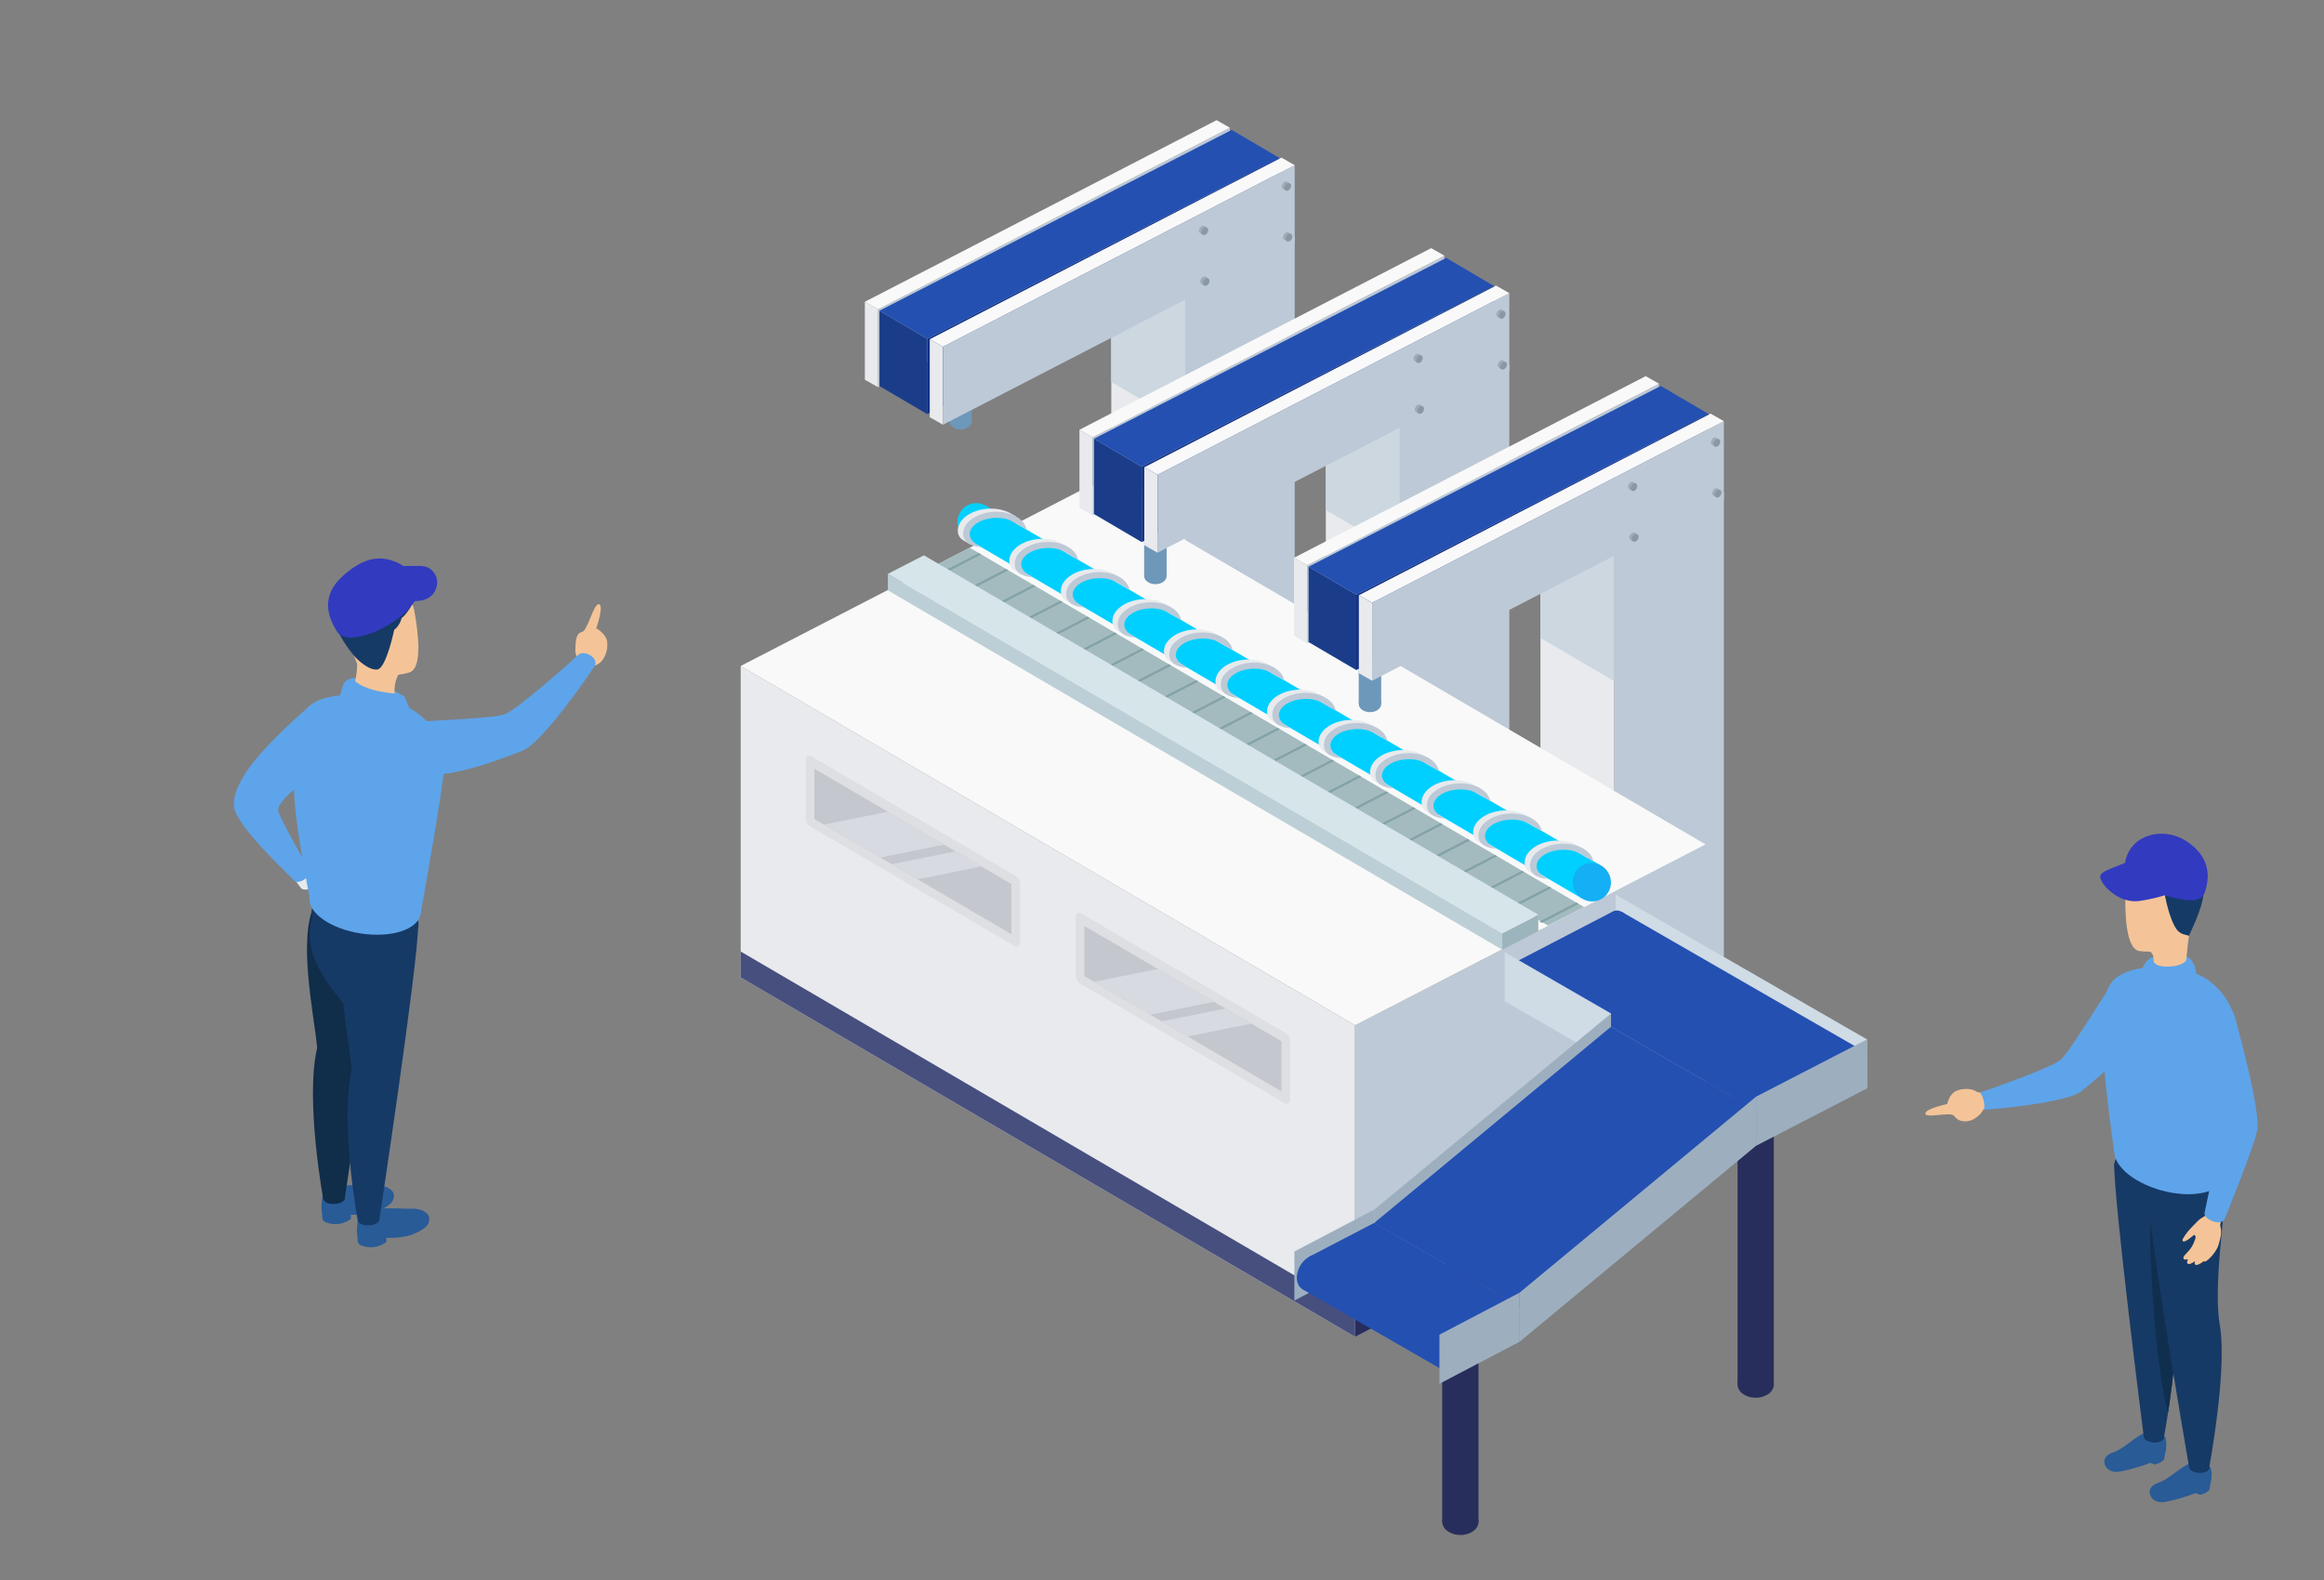<svg id="_レイヤー_2" xmlns="http://www.w3.org/2000/svg" width="500" height="340"><rect width="100%" height="100%" fill="#808080" stroke="none"/><defs><style>.cls-1{fill:none}.cls-2{fill:#f4c498}.cls-3{fill:#f9f9f9}.cls-4{fill:#00d0ff}.cls-6{fill:#e8eaed}.cls-7{fill:#9eabb7}.cls-8{fill:#9dafbf}.cls-10{fill:#323abf}.cls-11{fill:#cdd7e0}.cls-12{fill:#bdc9d6}.cls-15{fill:#cfdbe5}.cls-16{fill:#dedfe2}.cls-17{fill:#c4c7ce}.cls-18{fill:#d7dae0}.cls-21{fill:#102d49}.cls-23{fill:#163a66}.cls-24{fill:#2450b2}.cls-25{fill:#133184}.cls-26{fill:#1b3d89}.cls-27{fill:#8998a3}.cls-28{fill:#6e98ba}.cls-29{fill:#295b96}.cls-30{fill:#474f7f}.cls-32{fill:#5ea4ea}.cls-33{fill:#282e5b}</style></defs><g id="_レイヤー_1-2"><path class="cls-1" d="M0 0h500v340H0z"/><path class="cls-2" d="M424.71 240.77c-1.08.71-3.24.92-4.25-.63-.66-1-6.13.59-6.22-.49s4.69-2.07 4.69-2.07.41-2.02 1.76-2.74 4.71-1.05 5.8 1.53-.69 3.69-1.77 4.4Z"/><path class="cls-2" d="M425.4 235.02c1.27.28 2.49 0 2.49 0l.75 3.06s-1.79.61-2.46.93-.78-3.99-.78-3.99Z"/><path class="cls-29" d="M454.56 312.57c2.45-.78 4.55-3.36 7.22-4.36 1.81-.68 3.23.08 3.99.98.34.4.46 2.46.02 3.62-.07.52-.13 1.1-.24 1.31-.13.24-1.3 1.01-2.04 1-.29-.1-.61-.22-.89-.33-2.56.99-5.66 1.78-6.88 1.93-2.92.36-4.42-3.11-1.18-4.15Z"/><path class="cls-23" d="M454.87 250.44c-.17 7.52 6.35 58.7 6.35 58.7l4.29.47s4.02-21.28 2.33-30.99c-1.4-8.06 1.93-21.96 2.26-29.42-3.27.07-15.23 1.23-15.23 1.23Z"/><ellipse class="cls-23" cx="463.38" cy="309.26" rx="1.15" ry="2.17" transform="rotate(-85.94 463.39 309.258)"/><path class="cls-29" d="M464.31 319.09c2.45-.78 4.55-3.36 7.22-4.36 1.81-.68 3.23.08 3.99.98.34.4.46 2.46.02 3.62-.07.52-.13 1.1-.24 1.31-.13.24-1.3 1.01-2.04 1-.29-.1-.61-.22-.89-.33-2.56.99-5.66 1.78-6.88 1.93-2.92.36-4.42-3.11-1.18-4.15Z"/><path d="M466.46 303.92c-2.44-7.67-4.47-34.13-3.67-45.1l5.94 1.87c-.88 6.32-1.72 13.15-.89 17.93 1.13 6.54-.31 18.3-1.38 25.3Z" style="fill:#102f4f"/><path class="cls-23" d="M461.97 255.11c-.17 7.52 8.99 60.52 8.99 60.52l4.29.47s4.02-21.28 2.33-30.99c-1.4-8.06 1.01-23.24 1.33-30.7-3.27.07-16.95.69-16.95.69Z"/><ellipse class="cls-23" cx="473.12" cy="315.79" rx="1.15" ry="2.17" transform="rotate(-85.94 473.14 315.784)"/><path class="cls-2" d="M462.3 184.87c-3.64.52-4.93 3.9-5.02 7.43-.09 3.53-.05 11.95 3.03 12.36 3.08.41 9.93-.02 10.71-3.91.79-3.89 4.44-17.78-8.72-15.88Z"/><ellipse class="cls-23" cx="466.95" cy="252.18" rx="6.23" ry="12.21" transform="rotate(-81.25 466.974 252.172)"/><ellipse class="cls-32" cx="466.79" cy="250.13" rx="6.28" ry="12.22" transform="rotate(-74.95 466.8 250.13)"/><path class="cls-32" d="M454.86 247.82s-2-13.83-2.31-20.64c-.31-6.82-.93-14.13 2.89-16.9 4.48-3.24 15.11-3.07 20.18 1.04 5.07 4.11 5.68 9.08 5.61 12.13-.07 3.05-2.55 28.73-2.55 28.73l-23.82-4.34Z"/><path class="cls-32" d="M472.39 209.91c.35-.72-.28-2.86-1.35-3.73-1.22-.99-6.67-1.11-8.49.06s-2.66 4.87-2.14 5.37 2.24-1.34 2.24-1.34.07 3.05 1.27 3.02 7.7-1.8 8.47-3.38Z"/><path class="cls-2" d="M471.19 200.13c-.47 1.96-.68 5.19-.81 6.34-.19 1.66-7.05 2.34-7.04.19 0-1.05-.16-1.64-1.25-2.17s9.19-7.15 9.09-4.36Z"/><path class="cls-23" d="M470.95 201.39c1.19-2.73 3.4-7.15 3.14-10.3s-2.08-7.14-5.94-8.07-9.16-.38-10.81 2.79c-1.65 3.17.47 4.12 2.18 2.92.25 1.24 1.42 4.08 6.06 2.95.52 2.94 1.44 6.51 2.68 8.27.9 1.28 2.32 1.2 2.69 1.44Z"/><path class="cls-10" d="M471.04 181.45c-3.81-2.84-8.49-2.49-11.24-.32-2.05 1.62-2.51 3.86-2.61 4.56-3.02 1.27-5.38 1.83-5.34 3.04.04 1.43 3.84 5.79 8.43 5.15 2.34-.33 4.19-.82 5.45-1.23.45.14.9.28 1.4.41 4.18 1.11 6.58.9 7.22-1.03 1.04-3.12 1.29-7.15-3.3-10.58Z"/><path class="cls-32" d="M454.65 211.37c-4.75 7.03-9.55 15.23-11.44 16.8s-15.74 6.5-17.29 6.94c.61.22 1.4 3.14.8 3.69 1.98-.1 17.98-1.41 21.18-4.06 3.2-2.65 14.09-11.27 14.94-18.17.84-6.9-8.19-5.2-8.19-5.2Z"/><path class="cls-2" d="M471.12 268.9c.71-.85 1.09-2.03 1.22-2.42.12-.4-.13-.91-.43-.65-.3.25-2.23 2-2.36 1.05-.04-.28.9-1.58 1.38-2.13.48-.55 1.33-1.41 1.57-1.65.19-.19.74-.84 1.61-1.26l-.02-.01c1.09-.48 1.41-2.2 1.41-2.2l3.12 1.07s-1.12 2.49-.92 3.18c.36 1.29.08 2.41-.41 4.06-.51 1.73-2.97 4.16-3.17 3.42-.26.33-1.44 1.06-1.8.79-.32-.24-.04-.78-.04-.78s-1.17.88-1.58.58c-.41-.3.07-1 .07-1s-.92.32-1.02-.18c-.1-.45.67-1.01 1.37-1.86Z"/><path class="cls-32" d="M474.31 260.98c.31-1.42 3.65-17.4 3.78-18.62s-9.45-22.82-10.31-25.72c5.58-5.35 12-1.93 13.09 2.32.7 2.7 5.65 20.5 4.72 24.51-.93 4.01-6.12 16.72-6.96 18.82-.69 1.73-4.63.09-4.33-1.31Z"/><path class="cls-6" d="m239.09 170.21 15.9 9.28V63.09l-15.9-9.29v116.41z"/><path class="cls-11" d="m239.09 82.2 15.9 9.29v-28.4l-15.9-9.29v28.4z"/><path class="cls-12" d="m254.99 179.49 23.56-12.12V50.96l-23.56 12.13v116.4z"/><path class="cls-3" d="m239.09 53.8 23.57-12.13 15.89 9.29-23.56 12.13-15.9-9.29z"/><path class="cls-30" d="m239.09 170.21 15.9 9.28v-4.65l-15.9-9.29v4.66z"/><path class="cls-33" d="m254.99 179.49 23.56-12.12v-4.66l-23.56 12.13v4.65z"/><path class="cls-6" d="m285.25 197.75 15.9 9.29V90.63l-15.9-9.29v116.41z"/><path class="cls-11" d="m285.25 109.74 15.9 9.29v-28.4l-15.9-9.29v28.4z"/><path class="cls-12" d="m301.15 207.04 23.57-12.12V78.51l-23.57 12.12v116.41z"/><path class="cls-3" d="m285.25 81.34 23.57-12.12 15.9 9.29-23.57 12.12-15.9-9.29z"/><path class="cls-30" d="m285.25 197.75 15.9 9.29v-4.66l-15.9-9.29v4.66z"/><path class="cls-33" d="m301.15 207.04 23.57-12.12v-4.66l-23.57 12.12v4.66z"/><path class="cls-6" d="m331.42 225.3 15.89 9.28v-116.4l-15.89-9.29V225.3z"/><path class="cls-11" d="m331.42 137.29 15.89 9.29v-28.4l-15.89-9.29v28.4z"/><path class="cls-12" d="m347.31 234.58 23.57-12.12V106.05l-23.57 12.13v116.4z"/><path class="cls-3" d="m331.42 108.89 23.56-12.13 15.9 9.29-23.57 12.13-15.89-9.29z"/><path class="cls-30" d="m331.42 225.3 15.89 9.28v-4.65l-15.89-9.29v4.66z"/><path class="cls-33" d="m347.31 234.58 23.57-12.12v-4.66l-23.57 12.13v4.65z"/><path class="cls-6" d="m159.36 210.34 132.18 77.33v-67.04l-132.18-77.32v67.03z"/><path class="cls-16" d="m174.38 177.88 43.97 25.72a.746.746 0 0 0 1.12-.64v-12.73c0-.74-.39-1.43-1.03-1.8l-43.97-25.72a.746.746 0 0 0-1.12.64v12.73c0 .74.39 1.43 1.03 1.8Z"/><path class="cls-17" d="m175.21 176.23 42.4 24.8v-10.79l-42.4-24.81v10.8z"/><path class="cls-18" d="m189.38 184.52 13.73-2.77-12.09-7.07-13.73 2.76 12.09 7.08zm2.47 1.44 5.57 3.26 13.72-2.77-5.57-3.25-13.72 2.76z"/><path class="cls-16" d="m232.47 211.7 43.97 25.72a.746.746 0 0 0 1.12-.64v-12.73c0-.74-.39-1.43-1.03-1.8l-43.97-25.72a.746.746 0 0 0-1.12.64v12.73c0 .74.39 1.43 1.03 1.8Z"/><path class="cls-17" d="m233.29 210.05 42.41 24.81v-10.8l-42.41-24.8v10.79z"/><path class="cls-18" d="m247.47 218.34 13.72-2.76-12.08-7.07-13.73 2.76 12.09 7.07zm2.46 1.44 5.57 3.26 13.73-2.76-5.57-3.26-13.73 2.76z"/><path class="cls-12" d="m291.55 287.67 75.39-38.93V181.7l-75.39 38.93v67.04z"/><path class="cls-3" d="m159.36 143.31 75.4-38.94 132.18 77.33-75.39 38.93-132.19-77.32z"/><path class="cls-30" d="m159.36 210.34 132.18 77.33v-5.59l-132.18-77.32v5.58z"/><path class="cls-33" d="m291.55 287.67 75.39-38.93v-5.59l-75.39 38.93v5.59z"/><path class="cls-4" d="m208.18 116.03 3.77-7.28 132.18 77.32-3.77 7.28-132.18-77.32z"/><ellipse cx="342.48" cy="189.84" rx="4.08" ry="4.16" transform="rotate(-30 342.476 189.826)" style="fill:#14aff4"/><ellipse class="cls-4" cx="210.1" cy="112.41" rx="4.08" ry="4.16" transform="rotate(-30 210.098 112.416)"/><path class="cls-1" d="M218.35 121.98c.13.08.26.16.4.23l-.4-.23Z"/><path class="cls-6" d="M219.69 113.26c-.14-.81-.62-1.53-1.31-2.13l.3.05-1.17-.67c-1.27-.73-2.97-1.15-4.84-1.05-3.78.2-6.73 2.39-6.6 4.89.05.96.57 1.57 1.22 1.96l1.12.66v-.18c.62.17 1.19.23 1.5.26l-1.1-.65s-.22-.15-.49-.41l-.03-.25-.14.08c-.33-.36-.67-.86-.69-1.44-.09-1.83 2.29-3.45 5.33-3.61 1.54-.08 2.93.22 3.96.78l2.94 1.72Z"/><path class="cls-12" d="M220.85 113.95c-.4-2.32-3.43-4-7.03-3.81-3.78.2-6.73 2.39-6.6 4.89.12 2.35 3 2.62 3.85 2.7l-1.1-.65s-1.29-.87-1.35-2.02c-.09-1.83 2.29-3.45 5.33-3.61 1.54-.08 2.93.22 3.96.78l2.94 1.72Z"/><path class="cls-6" d="M230.78 119.76c-.14-.81-.62-1.53-1.31-2.13l.3.05-1.17-.67c-1.27-.73-2.97-1.15-4.84-1.05-3.78.2-6.73 2.39-6.6 4.89.05.96.57 1.57 1.22 1.96l1.12.66v-.18c.62.17 1.19.23 1.5.26l-1.1-.65s-.22-.15-.49-.41l-.03-.25-.14.08c-.33-.36-.67-.86-.69-1.44-.09-1.83 2.29-3.45 5.33-3.61 1.54-.08 2.93.22 3.96.78l2.94 1.72Z"/><path class="cls-12" d="M231.94 120.44c-.4-2.32-3.43-4-7.03-3.81-3.78.2-6.73 2.39-6.6 4.89.12 2.35 3 2.62 3.85 2.7l-1.1-.65s-1.29-.87-1.35-2.02c-.09-1.83 2.29-3.45 5.33-3.61 1.54-.08 2.93.22 3.96.78l2.94 1.72Z"/><path class="cls-6" d="M241.86 126.25c-.14-.81-.62-1.53-1.31-2.13l.3.05-1.17-.67c-1.27-.73-2.97-1.15-4.84-1.05-3.78.2-6.73 2.39-6.6 4.89.05.96.57 1.57 1.22 1.96l1.12.66v-.18c.62.17 1.19.23 1.5.26l-1.1-.65s-.22-.15-.49-.41l-.03-.25-.14.08c-.33-.36-.67-.86-.69-1.44-.09-1.83 2.29-3.45 5.33-3.61 1.54-.08 2.93.22 3.96.78l2.94 1.72Z"/><path class="cls-12" d="M243.02 126.93c-.4-2.32-3.43-4-7.03-3.81-3.78.2-6.73 2.39-6.6 4.89.12 2.35 3 2.62 3.85 2.7l-1.1-.65s-1.29-.87-1.35-2.02c-.09-1.83 2.29-3.45 5.33-3.61 1.54-.08 2.93.22 3.96.78l2.94 1.72Z"/><path class="cls-6" d="M252.95 132.74c-.14-.81-.62-1.53-1.31-2.13l.3.05-1.17-.67c-1.27-.73-2.97-1.15-4.84-1.05-3.78.2-6.73 2.39-6.6 4.89.05.96.57 1.57 1.22 1.96l1.12.66v-.18c.62.17 1.19.23 1.5.26l-1.1-.65s-.22-.15-.49-.41l-.03-.25-.14.08c-.33-.36-.67-.86-.69-1.44-.09-1.83 2.29-3.45 5.33-3.61 1.54-.08 2.93.22 3.96.78l2.94 1.72Z"/><path class="cls-12" d="M254.11 133.43c-.4-2.32-3.43-4-7.03-3.81-3.78.2-6.73 2.39-6.6 4.89.12 2.35 3 2.62 3.85 2.7l-1.1-.65s-1.29-.87-1.35-2.02c-.09-1.83 2.29-3.45 5.33-3.61 1.54-.08 2.93.22 3.96.78l2.94 1.72Z"/><path class="cls-6" d="M264.04 139.24c-.14-.81-.62-1.53-1.31-2.13l.3.05-1.17-.67c-1.27-.73-2.97-1.15-4.84-1.05-3.78.2-6.73 2.39-6.6 4.89.05.96.57 1.57 1.22 1.96l1.12.66v-.18c.62.17 1.19.23 1.5.26l-1.1-.65s-.22-.15-.49-.41l-.03-.25-.14.08c-.33-.36-.67-.86-.69-1.44-.09-1.83 2.29-3.45 5.33-3.61 1.54-.08 2.93.22 3.96.78l2.94 1.72Z"/><path class="cls-12" d="M265.2 139.92c-.4-2.32-3.43-4-7.03-3.81-3.78.2-6.73 2.39-6.6 4.89.12 2.35 3 2.62 3.85 2.7l-1.1-.65s-1.29-.87-1.35-2.02c-.09-1.83 2.29-3.45 5.33-3.61 1.54-.08 2.93.22 3.96.78l2.94 1.72Z"/><path class="cls-6" d="M275.12 145.73c-.14-.81-.62-1.53-1.31-2.13l.3.05-1.17-.67c-1.27-.73-2.97-1.15-4.84-1.05-3.78.2-6.73 2.39-6.6 4.89.05.96.57 1.57 1.22 1.96l1.12.66v-.18c.62.17 1.19.23 1.5.26l-1.1-.65s-.22-.15-.49-.41l-.03-.25-.14.08c-.33-.36-.67-.86-.69-1.44-.09-1.83 2.29-3.45 5.33-3.61 1.54-.08 2.93.22 3.96.78l2.94 1.72Z"/><path class="cls-12" d="M276.28 146.41c-.4-2.32-3.43-4-7.03-3.81-3.78.2-6.73 2.39-6.6 4.89.12 2.35 3 2.62 3.85 2.7l-1.1-.65s-1.29-.87-1.35-2.02c-.09-1.83 2.29-3.45 5.33-3.61 1.54-.08 2.93.22 3.96.78l2.94 1.72Z"/><path class="cls-6" d="M286.21 152.22c-.14-.81-.62-1.53-1.31-2.13l.3.05-1.17-.67c-1.27-.73-2.97-1.15-4.84-1.05-3.78.2-6.73 2.39-6.6 4.89.05.96.57 1.57 1.22 1.96l1.12.66v-.18c.62.17 1.19.23 1.5.26l-1.1-.65s-.22-.15-.49-.41l-.03-.25-.14.08c-.33-.36-.67-.86-.69-1.44-.09-1.83 2.29-3.45 5.33-3.61 1.54-.08 2.93.22 3.96.78l2.94 1.72Z"/><path class="cls-12" d="M287.37 152.91c-.4-2.32-3.43-4-7.03-3.81-3.78.2-6.73 2.39-6.6 4.89.12 2.35 3 2.62 3.85 2.7l-1.1-.65s-1.29-.87-1.35-2.02c-.09-1.83 2.29-3.45 5.33-3.61 1.54-.08 2.93.22 3.96.78l2.94 1.72Z"/><path class="cls-6" d="M297.3 158.72c-.14-.81-.62-1.53-1.31-2.13l.3.05-1.17-.67c-1.27-.73-2.97-1.15-4.84-1.05-3.78.2-6.73 2.39-6.6 4.89.05.96.57 1.57 1.22 1.96l1.12.66v-.18c.62.17 1.19.23 1.5.26l-1.1-.65s-.22-.15-.49-.41l-.03-.25-.14.08c-.33-.36-.67-.86-.69-1.44-.09-1.83 2.29-3.45 5.33-3.61 1.54-.08 2.93.22 3.96.78l2.94 1.72Z"/><path class="cls-12" d="M298.46 159.4c-.4-2.32-3.43-4-7.03-3.81-3.78.2-6.73 2.39-6.6 4.89.12 2.35 3 2.62 3.85 2.7l-1.1-.65s-1.29-.87-1.35-2.02c-.09-1.83 2.29-3.45 5.33-3.61 1.54-.08 2.93.22 3.96.78l2.94 1.72Z"/><path class="cls-6" d="M308.39 165.21c-.14-.81-.62-1.53-1.31-2.13l.3.05-1.17-.67c-1.27-.73-2.97-1.15-4.84-1.05-3.78.2-6.73 2.39-6.6 4.89.05.96.57 1.57 1.22 1.96l1.12.66v-.18c.62.17 1.19.23 1.5.26l-1.1-.65s-.22-.15-.49-.41l-.03-.25-.14.08c-.33-.36-.67-.86-.69-1.44-.09-1.83 2.29-3.45 5.33-3.61 1.54-.08 2.93.22 3.96.78l2.94 1.72Z"/><path class="cls-12" d="M309.55 165.89c-.4-2.32-3.43-4-7.03-3.81-3.78.2-6.73 2.39-6.6 4.89.12 2.35 3 2.62 3.85 2.7l-1.1-.65s-1.29-.87-1.35-2.02c-.09-1.83 2.29-3.45 5.33-3.61 1.54-.08 2.93.22 3.96.78l2.94 1.72Z"/><path class="cls-6" d="M319.47 171.7c-.14-.81-.62-1.53-1.31-2.13l.3.05-1.17-.67c-1.27-.73-2.97-1.15-4.84-1.05-3.78.2-6.73 2.39-6.6 4.89.05.96.57 1.57 1.22 1.96l1.12.66v-.18c.62.17 1.19.23 1.5.26l-1.1-.65s-.22-.15-.49-.41l-.03-.25-.14.08c-.33-.36-.67-.86-.69-1.44-.09-1.83 2.29-3.45 5.33-3.61 1.54-.08 2.93.22 3.96.78l2.94 1.72Z"/><path class="cls-12" d="M320.63 172.39c-.4-2.32-3.43-4-7.03-3.81-3.78.2-6.73 2.39-6.6 4.89.12 2.35 3 2.62 3.85 2.7l-1.1-.65s-1.29-.87-1.35-2.02c-.09-1.83 2.29-3.45 5.33-3.61 1.54-.08 2.93.22 3.96.78l2.94 1.72Z"/><path class="cls-6" d="M330.56 178.2c-.14-.81-.62-1.53-1.31-2.13l.3.05-1.17-.67c-1.27-.73-2.97-1.15-4.84-1.05-3.78.2-6.73 2.39-6.6 4.89.05.96.57 1.57 1.22 1.96l1.12.66v-.18c.62.17 1.19.23 1.5.26l-1.1-.65s-.22-.15-.49-.41l-.03-.25-.14.08c-.33-.36-.67-.86-.69-1.44-.09-1.83 2.29-3.45 5.33-3.61 1.54-.08 2.93.22 3.96.78l2.94 1.72Z"/><path class="cls-12" d="M331.72 178.88c-.4-2.32-3.43-4-7.03-3.81-3.78.2-6.73 2.39-6.6 4.89.12 2.35 3 2.62 3.85 2.7l-1.1-.65s-1.29-.87-1.35-2.02c-.09-1.83 2.29-3.45 5.33-3.61 1.54-.08 2.93.22 3.96.78l2.94 1.72Z"/><path class="cls-6" d="M341.65 184.69c-.14-.81-.62-1.53-1.31-2.13l.3.05-1.17-.67c-1.27-.73-2.97-1.15-4.84-1.05-3.78.2-6.73 2.39-6.6 4.89.05.96.57 1.57 1.22 1.96l1.12.66v-.18c.62.17 1.19.23 1.5.26l-1.1-.65s-.22-.15-.49-.41l-.03-.25-.14.08c-.33-.36-.67-.86-.69-1.44-.09-1.83 2.29-3.45 5.33-3.61 1.54-.08 2.93.22 3.96.78l2.94 1.72Z"/><path class="cls-12" d="M342.81 185.37c-.4-2.32-3.43-4-7.03-3.81-3.78.2-6.73 2.39-6.6 4.89.12 2.35 3 2.62 3.85 2.7l-1.1-.65s-1.29-.87-1.35-2.02c-.09-1.83 2.29-3.45 5.33-3.61 1.54-.08 2.93.22 3.96.78l2.94 1.72Z"/><path style="fill:#a3bbbf" d="m200.87 121.85 7.76-3.99 132.18 77.33-7.75 3.99-132.19-77.33z"/><path d="m202.68 123.1 7.92-4.09.5.29-7.91 4.09-.51-.29zm5.85 3.41 7.91-4.08.5.29-7.91 4.08-.5-.29zm5.84 3.42 7.91-4.08.51.28-7.92 4.09-.5-.29zm5.84 3.42 7.92-4.09.5.29-7.92 4.09-.5-.29zm5.84 3.42 7.92-4.09.5.29-7.92 4.09-.5-.29zm5.84 3.42 7.92-4.09.5.29-7.91 4.09-.51-.29zm5.85 3.42 7.91-4.09.5.29-7.91 4.08-.5-.28zm5.84 3.41 7.91-4.08.51.29-7.92 4.08-.5-.29zm5.84 3.42 7.92-4.08.5.28-7.92 4.09-.5-.29zm5.84 3.42 7.92-4.09.5.29-7.91 4.09-.51-.29zm5.85 3.42 7.91-4.09.5.29-7.91 4.09-.5-.29zm5.84 3.42 7.91-4.09.51.29-7.92 4.09-.5-.29zm5.84 3.42 7.92-4.09.5.29-7.92 4.08-.5-.28zm5.84 3.41 7.92-4.08.5.28-7.92 4.09-.5-.29zm5.84 3.42 7.92-4.09.5.29-7.91 4.09-.51-.29zm5.85 3.42 7.91-4.09.5.29-7.91 4.09-.5-.29zm5.84 3.42 7.91-4.09.51.29-7.92 4.09-.5-.29zm5.84 3.42 7.92-4.09.5.29-7.92 4.08-.5-.28zm5.84 3.41 7.92-4.08.5.29-7.91 4.08-.51-.29zm5.85 3.42 7.91-4.08.5.28-7.91 4.09-.5-.29zm5.84 3.42 7.91-4.09.5.29-7.91 4.09-.5-.29zm5.84 3.42 7.91-4.09.51.29-7.92 4.09-.5-.29zm5.84 3.42 7.92-4.09.5.29-7.92 4.09-.5-.29z" style="fill:#83a2a5"/><path style="fill:#bdcfd6" d="m191.02 127.04 132.18 77.33v-3.55l-132.18-77.33v3.55z"/><path style="fill:#9cb5bc" d="m323.2 204.37 7.76-3.99v-3.55l-7.76 3.99v3.55z"/><path style="fill:#d6e5ea" d="m191.02 123.49 7.76-3.99 132.18 77.33-7.76 3.99-132.18-77.33z"/><ellipse class="cls-28" cx="206.66" cy="90.64" rx="2.42" ry="1.76"/><path class="cls-28" d="M204.23 76.03h4.84v14.53h-4.84z"/><ellipse class="cls-28" cx="206.66" cy="76.03" rx="2.42" ry="1.76"/><path class="cls-6" d="m186.07 81.72 2.86 1.61V66.56l-2.86-1.62v16.78z"/><path class="cls-12" d="m188.93 83.33 75.67-39.08V27.48l-75.67 39.08v16.77z"/><path class="cls-3" d="m186.07 64.94 75.68-39.08 2.85 1.62-75.67 39.08-2.86-1.62z"/><path class="cls-26" d="m189.21 83.08 10.26 6.02V72.89l-10.26-6.03v16.22z"/><path class="cls-25" d="m199.47 89.1 75.78-38.9V33.98l-75.78 38.91V89.1z"/><path class="cls-24" d="m189.21 66.86 75.78-38.9 10.26 6.02-75.78 38.91-10.26-6.03z"/><path class="cls-6" d="m200.03 89.78 2.85 1.62V74.62L200.03 73v16.78z"/><path class="cls-12" d="m202.88 91.4 75.67-39.09V35.54l-75.67 39.08V91.4z"/><path class="cls-3" d="m200.03 73 75.67-39.08 2.85 1.62-75.67 39.08-2.85-1.62z"/><ellipse class="cls-7" cx="276.51" cy="39.9" rx=".88" ry=".64" transform="rotate(-59.76 276.505 39.912)"/><path class="cls-7" transform="rotate(120.24 276.79 40.074)" d="M275.91 39.75h1.77v.64h-1.77z"/><ellipse class="cls-27" cx="277.07" cy="40.23" rx=".88" ry=".64" transform="rotate(-59.76 277.062 40.232)"/><ellipse class="cls-7" cx="276.79" cy="50.83" rx=".88" ry=".64" transform="rotate(-59.76 276.78 50.835)"/><path class="cls-7" transform="rotate(120.24 277.068 50.994)" d="M276.18 50.67h1.77v.64h-1.77z"/><ellipse class="cls-27" cx="277.35" cy="51.15" rx=".88" ry=".64" transform="rotate(-59.76 277.337 51.155)"/><ellipse class="cls-7" cx="258.68" cy="49.43" rx=".88" ry=".64" transform="rotate(-59.76 258.67 49.435)"/><path class="cls-7" transform="rotate(120.24 258.955 49.598)" d="M258.07 49.27h1.77v.64h-1.77z"/><ellipse class="cls-27" cx="259.23" cy="49.75" rx=".88" ry=".64" transform="rotate(-59.76 259.228 49.755)"/><ellipse class="cls-7" cx="258.96" cy="60.35" rx=".88" ry=".64" transform="rotate(-59.76 258.946 60.358)"/><path class="cls-7" transform="rotate(120.24 259.232 60.518)" d="M258.35 60.19h1.77v.64h-1.77z"/><ellipse class="cls-27" cx="259.51" cy="60.68" rx=".88" ry=".64" transform="rotate(-59.76 259.503 60.678)"/><ellipse class="cls-28" cx="248.58" cy="123.95" rx="2.42" ry="1.76"/><path class="cls-28" d="M246.16 109.34H251v14.53h-4.84z"/><ellipse class="cls-28" cx="248.58" cy="109.34" rx="2.42" ry="1.76"/><path class="cls-6" d="m232.24 109.26 2.85 1.62V94.1l-2.85-1.61v16.77z"/><path class="cls-12" d="m235.09 110.88 75.67-39.08V55.02l-75.67 39.09v16.77z"/><path class="cls-3" d="m232.24 92.48 75.67-39.08 2.85 1.62-75.67 39.09-2.85-1.63z"/><path class="cls-26" d="m235.37 110.62 10.26 6.03v-16.22l-10.26-6.02v16.21z"/><path class="cls-25" d="m245.63 116.65 75.78-38.91V61.53l-75.78 38.9v16.22z"/><path class="cls-24" d="m235.37 94.41 75.78-38.91 10.26 6.03-75.78 38.9-10.26-6.02z"/><path class="cls-6" d="m246.19 117.32 2.85 1.62v-16.77l-2.85-1.62v16.77z"/><path class="cls-12" d="m249.04 118.94 75.68-39.08V63.08l-75.68 39.09v16.77z"/><path class="cls-3" d="m246.19 100.55 75.67-39.09 2.86 1.62-75.68 39.09-2.85-1.62z"/><ellipse class="cls-7" cx="322.68" cy="67.45" rx=".88" ry=".64" transform="rotate(-59.76 322.665 67.452)"/><path class="cls-7" transform="rotate(120.24 322.956 67.616)" d="M322.07 67.29h1.77v.64h-1.77z"/><ellipse class="cls-27" cx="323.23" cy="67.77" rx=".88" ry=".64" transform="rotate(-59.76 323.217 67.781)"/><ellipse class="cls-7" cx="322.95" cy="78.37" rx=".88" ry=".64" transform="rotate(-59.76 322.94 78.375)"/><path class="cls-7" transform="rotate(120.24 323.23 78.541)" d="M322.35 78.21h1.77v.64h-1.77z"/><ellipse class="cls-27" cx="323.51" cy="78.7" rx=".88" ry=".64" transform="rotate(-59.76 323.498 78.695)"/><ellipse class="cls-7" cx="304.84" cy="76.97" rx=".88" ry=".64" transform="rotate(-59.76 304.831 76.976)"/><path class="cls-7" transform="rotate(120.24 305.12 77.14)" d="M304.23 76.82H306v.64h-1.77z"/><ellipse class="cls-27" cx="305.4" cy="77.3" rx=".88" ry=".64" transform="rotate(-59.76 305.383 77.305)"/><ellipse class="cls-7" cx="305.12" cy="87.9" rx=".88" ry=".64" transform="rotate(-59.76 305.107 87.899)"/><path class="cls-7" transform="rotate(120.24 305.394 88.066)" d="M304.51 87.74h1.77v.64h-1.77z"/><ellipse class="cls-27" cx="305.67" cy="88.22" rx=".88" ry=".64" transform="rotate(-59.76 305.664 88.219)"/><ellipse class="cls-28" cx="294.75" cy="151.49" rx="2.42" ry="1.76"/><path class="cls-28" d="M292.32 136.89h4.84v14.53h-4.84z"/><ellipse class="cls-28" cx="294.75" cy="136.89" rx="2.42" ry="1.76"/><path class="cls-6" d="m278.4 136.8 2.85 1.62v-16.77l-2.85-1.62v16.77z"/><path class="cls-12" d="m281.25 138.42 75.68-39.08V82.57l-75.68 39.08v16.77z"/><path class="cls-3" d="m278.4 120.03 75.67-39.09 2.86 1.63-75.68 39.08-2.85-1.62z"/><path class="cls-26" d="m281.54 138.17 10.26 6.02v-16.21l-10.26-6.03v16.22z"/><path class="cls-25" d="m291.8 144.19 75.77-38.9V89.07l-75.77 38.91v16.21z"/><path class="cls-24" d="m281.54 121.95 75.77-38.9 10.26 6.02-75.77 38.91-10.26-6.03z"/><path class="cls-6" d="m292.35 144.87 2.85 1.61v-16.77l-2.85-1.62v16.78z"/><path class="cls-12" d="m295.21 146.49 75.67-39.09V90.63l-75.67 39.08v16.78z"/><path class="cls-3" d="m292.35 128.09 75.68-39.08 2.85 1.62-75.67 39.08-2.86-1.62z"/><ellipse class="cls-7" cx="368.84" cy="94.99" rx=".88" ry=".64" transform="rotate(-59.76 368.821 95.002)"/><path class="cls-7" transform="rotate(120.24 369.119 95.164)" d="M368.23 94.84H370v.64h-1.77z"/><ellipse class="cls-27" cx="369.39" cy="95.32" rx=".88" ry=".64" transform="rotate(-59.76 369.378 95.322)"/><ellipse class="cls-7" cx="369.12" cy="105.92" rx=".88" ry=".64" transform="rotate(-59.76 369.102 105.916)"/><path class="cls-7" transform="rotate(120.24 369.396 106.084)" d="M368.51 105.76h1.77v.64h-1.77z"/><ellipse class="cls-27" cx="369.67" cy="106.24" rx=".88" ry=".64" transform="rotate(-59.76 369.654 106.245)"/><ellipse class="cls-7" cx="351" cy="104.52" rx=".88" ry=".64" transform="rotate(-59.76 350.987 104.525)"/><path class="cls-7" transform="rotate(120.24 351.283 104.688)" d="M350.4 104.36h1.77v.64h-1.77z"/><ellipse class="cls-27" cx="351.56" cy="104.84" rx=".88" ry=".64" transform="rotate(-59.76 351.544 104.845)"/><ellipse class="cls-7" cx="351.28" cy="115.44" rx=".88" ry=".64" transform="rotate(-59.76 351.268 115.44)"/><path class="cls-7" transform="rotate(120.24 351.56 115.608)" d="M350.67 115.28h1.77v.64h-1.77z"/><ellipse class="cls-27" cx="351.84" cy="115.76" rx=".88" ry=".64" transform="rotate(-59.76 351.82 115.768)"/><ellipse class="cls-33" cx="314.2" cy="327.49" rx="3.9" ry="2.83"/><path class="cls-33" d="M310.29 272.39h7.8v55.11h-7.8z"/><ellipse class="cls-33" cx="377.73" cy="297.95" rx="3.9" ry="2.83"/><path class="cls-33" d="M373.83 230.74h7.8v67.21h-7.8z"/><path class="cls-15" d="m401.67 223.66-54.07-31.15v10.55l54.07 31.16v-10.56z"/><path class="cls-24" d="m348.93 196.23-23.86 12.33 52.74 30.4 23.86-12.34-52.74-30.39z"/><path class="cls-24" d="m346.95 196.17-22.8 11.84 1.56.91 22.8-11.84-1.56-.91z"/><path class="cls-15" d="m323.74 215.45 22.86 13.19v-10.55l-22.86-13.19v10.55z"/><path class="cls-8" d="m377.81 246.56 23.87-12.34v-10.56l-23.87 12.33v10.57zm-31.2-28.47-50.94 42.21v10.56l50.94-42.22v-10.55z"/><path class="cls-24" d="m295.65 263.17 50.94-42.22 31.23 17.99-50.94 42.22-31.23-17.99z"/><path class="cls-8" d="m326.88 288.77 50.94-42.22v-10.56l-50.94 42.22v10.56zm-31.18-28.5-17.22 9.04v10.55l17.22-9.03v-10.56z"/><path class="cls-24" d="m281.64 270.45 14.04-7.31 31.23 17.99-14.04 7.31-31.23-17.99z"/><ellipse class="cls-24" cx="348.44" cy="198.75" rx="2.16" ry="2.97" transform="rotate(-27.17 348.423 198.73)"/><ellipse class="cls-24" cx="282.32" cy="273.88" rx="4.13" ry="2.99" transform="rotate(-59.76 282.313 273.871)"/><path class="cls-24" d="m280.27 277.46 2.36-7.43 31.23 17.98-2.36 7.44-31.23-17.99z"/><path class="cls-8" d="m309.69 297.77 17.22-9.03v-10.56l-17.22 9.03v10.56z"/><path class="cls-2" d="M123.79 140.29c0-2.31.12-4.04 1.38-4.27s2.54-6.23 3.69-6-.58 5.19-.58 5.19 1.96 1.04 2.31 2.65-.35 5.19-3.34 5.53-3.46-3.11-3.46-3.11Z"/><path class="cls-29" d="M69.35 257.58c-.26 1.97-.21 2.52-.09 3.42s.01 1.29.31 1.69c.54.54 3.4 1.51 5.92-.4v-.9s3.57.18 5.91-.84c2.56-1.12 3.45-1.98 3.33-3.45-.1-1.21-2.04-2.16-3.99-1.98-.51.05-4.45-.22-6.6 0-3.11.32-4.64 1.27-4.8 2.46Z"/><path class="cls-29" d="M76.97 262.56c-.26 1.97-.21 2.52-.09 3.42s.01 1.29.31 1.69c.54.54 3.4 1.51 5.92-.4v-.9s3.57.18 5.91-.84c2.56-1.12 3.45-1.98 3.33-3.45-.1-1.21-2.04-2.16-3.99-1.98-.51.05-4.45-.22-6.6 0-3.11.32-4.64 1.27-4.8 2.46Z"/><path class="cls-21" d="M82.52 194.58c0 8.11-8.32 63.12-8.32 63.12l-4.64.4s-3.96-21.47-1.32-32.62c-.64-7.04-4.32-23.63-.44-31.11 3.52.16 14.71.21 14.71.21Z"/><path class="cls-23" d="M89.95 199.25c0 8.11-8.32 63.12-8.32 63.12l-4.64.4s-3.96-21.47-1.32-32.62c-.64-7.04-4.32-23.63-.44-31.11 3.52.16 14.71.21 14.71.21Z"/><ellipse class="cls-23" cx="78.54" cy="197.61" rx="5.88" ry="11.61" transform="rotate(-81.28 78.545 197.612)"/><path class="cls-23" d="M75.48 218c-4.48-5.76-10.95-12.47-8.16-21.19 7.2.32 15.35 3.76 15.35 3.76L75.47 218Z"/><ellipse class="cls-23" cx="79.31" cy="262.45" rx="2.34" ry="1.24" transform="rotate(-2.73 79.208 262.02)"/><ellipse class="cls-21" cx="71.89" cy="257.87" rx="2.33" ry="1.22" transform="rotate(-2.73 71.759 257.434)"/><path d="m63.19 189 1.65 2.21s.82.57 1.9-.06 1.14-2.09 1.14-2.09l-1.84-2.53s.32 1.33-.7 2.09-2.15.38-2.15.38Z" style="fill:#e6e9ed"/><ellipse class="cls-32" cx="78.54" cy="194.82" rx="6.12" ry="12.09" transform="rotate(-81.28 78.545 194.819)"/><path class="cls-32" d="M66.59 192.99s-2.7-13.35-3.21-20.69c-.51-7.34-.58-17.55 3.48-20.63 4.75-3.61 17.53-2.4 23.1 1.9s5.57 8.35 5.57 11.64-5.03 31.44-5.03 31.44l-23.9-3.67Z"/><path class="cls-32" d="M66.86 151.67c-9.87 8.73-16.89 16.14-16.52 21.83.28 4.18 12.34 15.2 12.91 15.95.82 1.08 3.86-.7 3.1-2.4s-6.6-11.63-6.52-12.78c.19-2.66 7.21-7.02 7.78-7.97s-.76-14.62-.76-14.62Zm6.9-4.05-.89 2.91s1.01 2.78 6.07 3.67 9.36-1.27 9.36-1.27l-1.27-3.04s-11.64-7.21-13.29-2.28Z"/><path class="cls-2" d="M76.42 146.61s.76-3.54.25-4.94c2.06.17 9.27 3.12 9.27 3.12s-1.28 1.71-1.04 4.46c-3.13-.33-6.42-.96-8.48-2.64Z"/><path class="cls-2" d="M83 125.09c3.75-.04 5.57 3.16 6.2 6.71.63 3.54 1.9 12.02-1.14 12.91s-10 1.52-11.39-2.28-7.21-17.21 6.33-17.34Z"/><path class="cls-23" d="M76.67 141.67c-4.11-4.62-6.77-10.69-4.68-13.92s5.88-7.21 9.87-7.02c3.99.19 5.13 1.71 5.13 1.71s2.91 5.9 1.12 8.57c-.7 1.04-1.34 1.8-1.69 1.96-.47 1.8-1.61 2.56-1.61 2.56s-1.71 8.26-3.61 8.54c-1.9.28-4.52-2.4-4.52-2.4Z"/><path class="cls-32" d="M86.89 155.56c9.11-.76 19.36-.95 21.83-1.9s14.43-11.48 15.66-12.72 4.65.66 3.51 2.47-11.29 16.52-15.47 18.13c-4.18 1.61-18.03 7.31-24.96 4.46s-.57-10.44-.57-10.44Z"/><path class="cls-10" d="M92.19 122.18c-.91-.48-2.28-.45-5.39-.36-.39-.27-.81-.52-1.28-.73-3.27-1.46-6.79-1.58-11.7 2.79-4.91 4.37-3.31 8.89-1.27 12.07 1.52 2.36 7.05 1.19 12.13-2.18 2.43-1.61 3.79-3.14 4.54-4.41 4.14-.02 4.8-2.8 4.84-3.98.04-1.25-.73-2.59-1.86-3.19Z"/></g></svg>